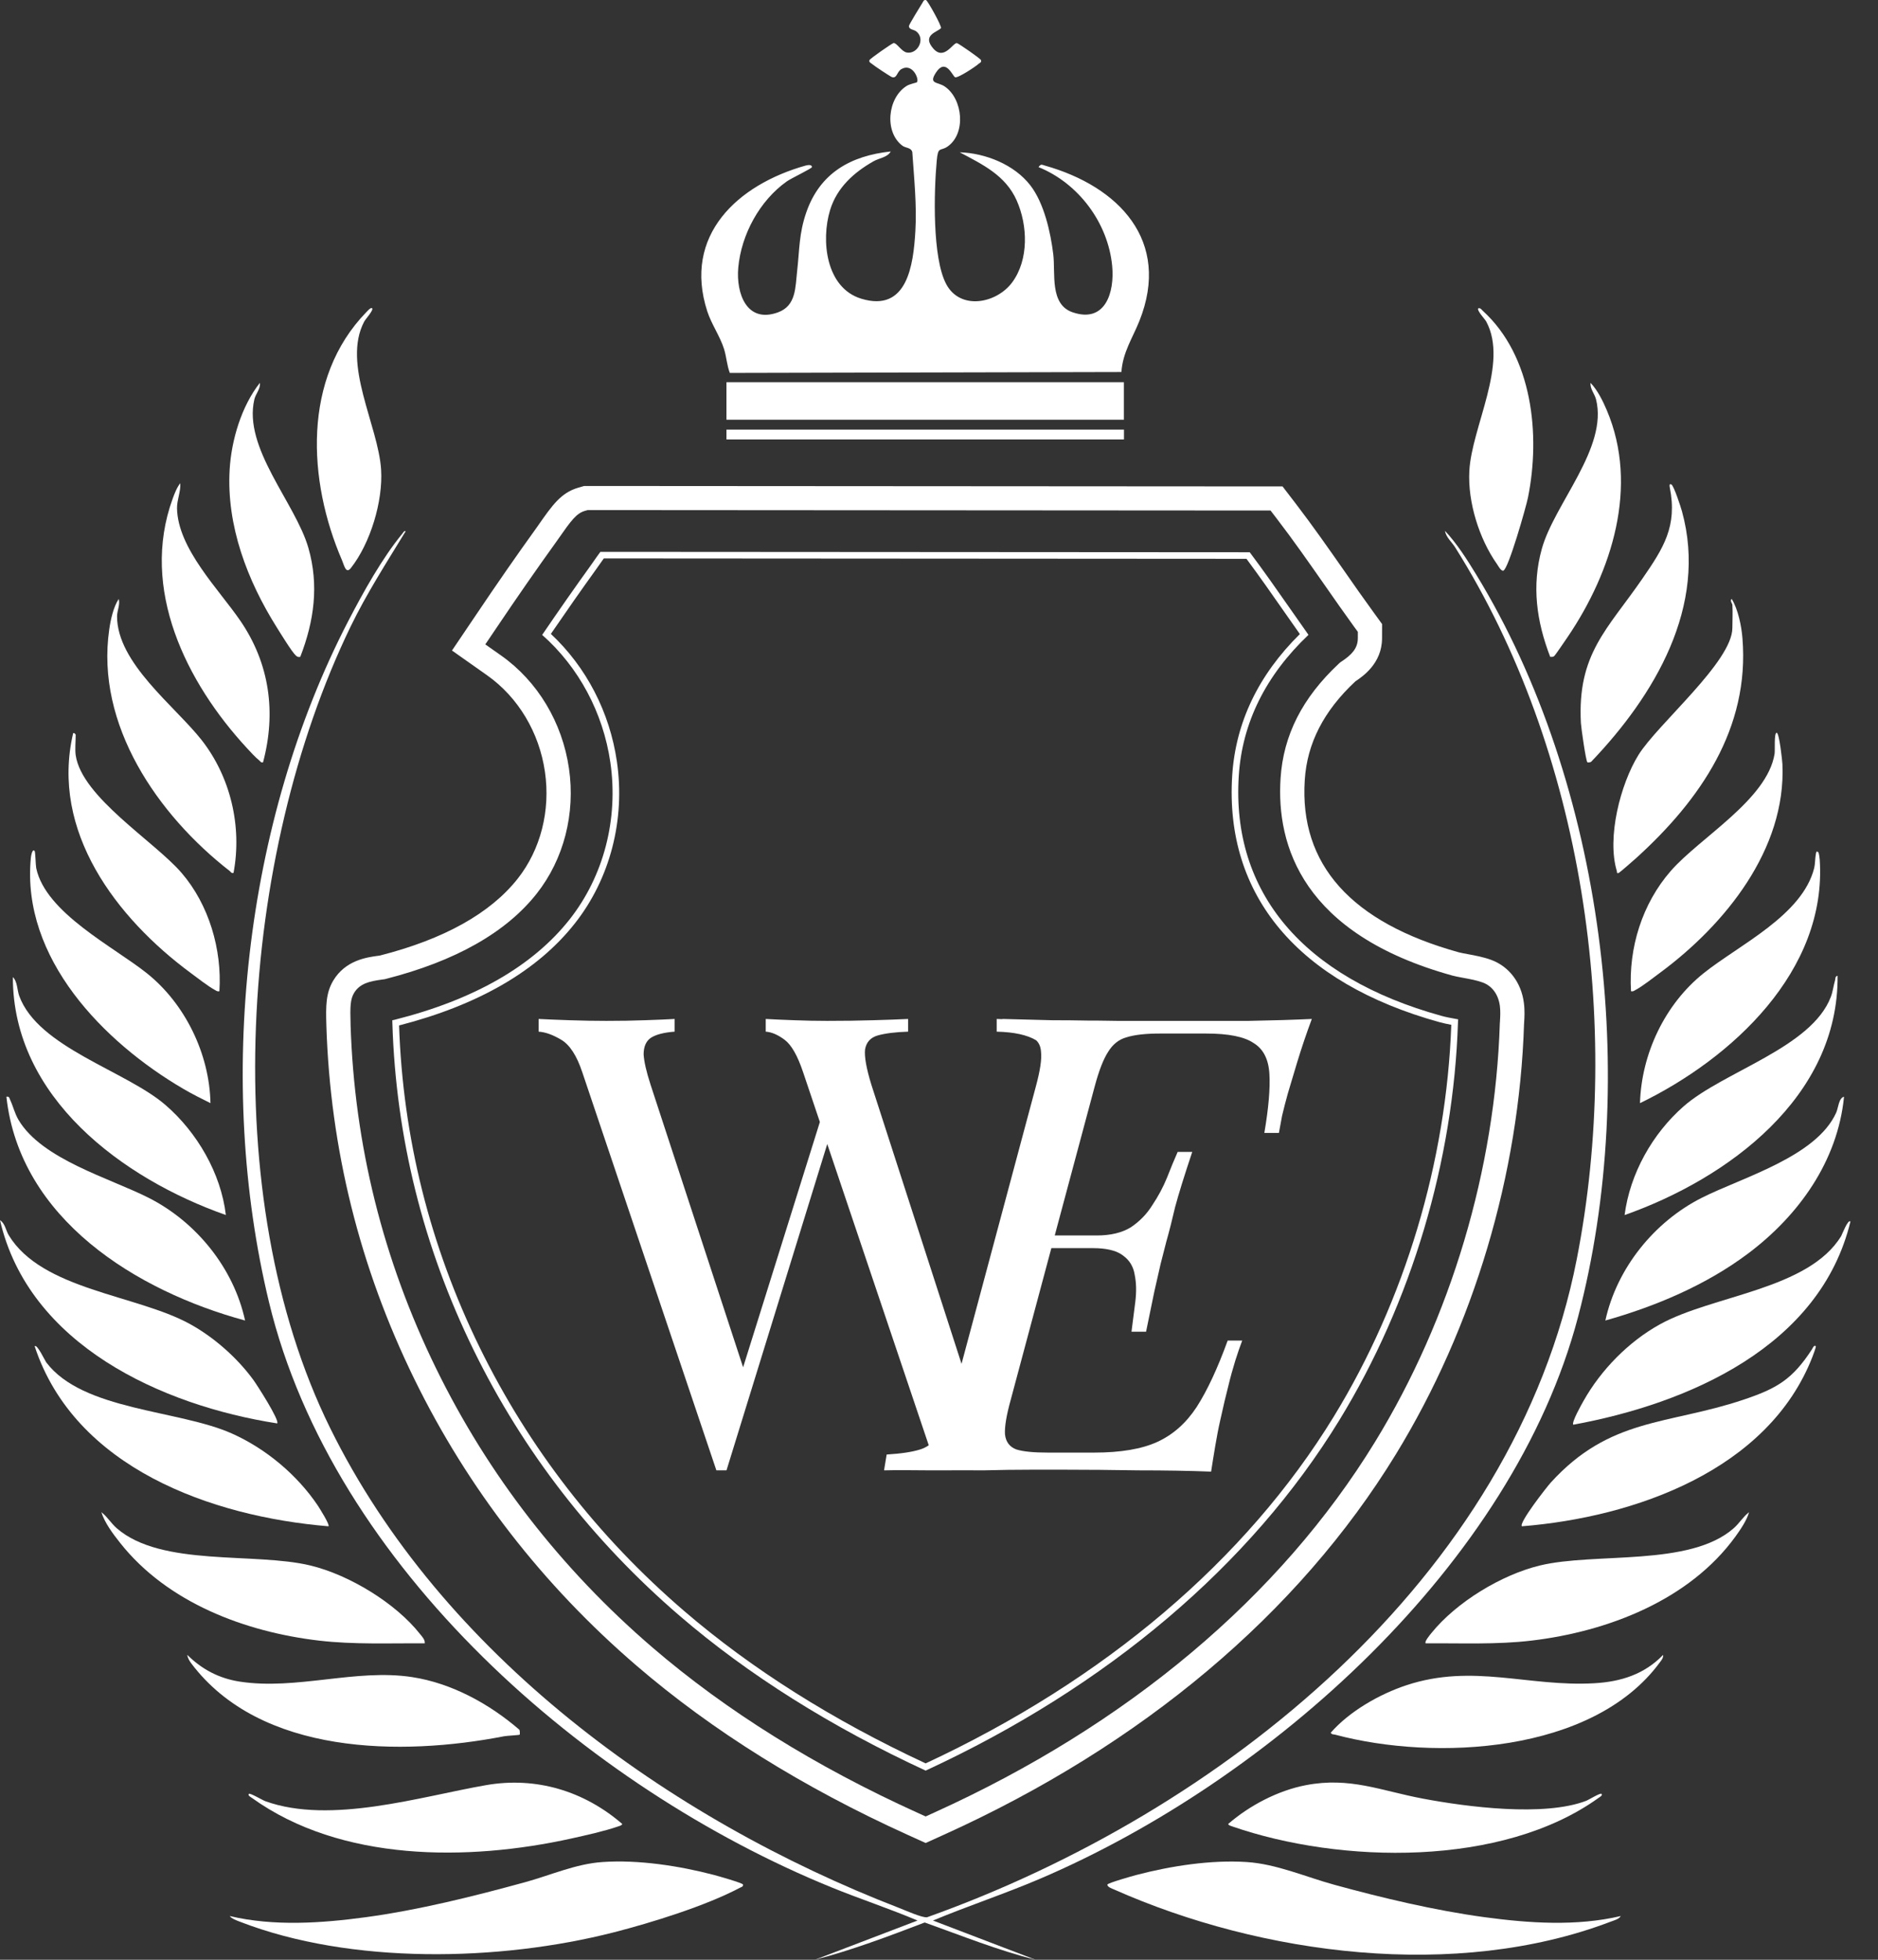 <svg width="46" height="48" viewBox="0 0 46 48" fill="none" xmlns="http://www.w3.org/2000/svg">
<rect x="0" y="0" width="46" height="48" fill="#333333" stroke="none"/>
<path d="M14.397 12.493L31.121 12.504L31.267 12.694C31.675 13.226 32.063 13.781 32.438 14.318L32.443 14.325C32.678 14.663 32.922 15.011 33.166 15.348L33.259 15.475V15.633C33.258 15.883 33.103 16.039 32.869 16.196L32.865 16.198L32.826 16.225L32.791 16.257C31.901 17.089 31.434 18.007 31.366 19.066C31.26 20.707 31.904 22.878 35.577 23.895C35.644 23.913 35.727 23.929 35.846 23.951C36.008 23.981 36.176 24.011 36.32 24.065C36.549 24.15 36.701 24.358 36.738 24.637C36.755 24.77 36.747 24.902 36.741 24.999V25.009C36.738 25.029 36.737 25.047 36.737 25.064C36.623 28.643 35.538 32.282 33.682 35.313C31.357 39.11 27.619 42.252 22.873 44.399L22.673 44.49L22.472 44.399C19.971 43.265 17.787 41.903 15.981 40.351C13.741 38.425 11.957 36.125 10.68 33.513C9.382 30.86 8.678 28.029 8.587 25.097V25.086C8.573 24.643 8.583 24.471 8.672 24.321C8.814 24.084 9.062 24.033 9.346 23.994L9.353 23.993C9.365 23.991 9.377 23.99 9.387 23.988L9.42 23.984L9.452 23.976C11.152 23.542 12.395 22.84 13.147 21.886C13.81 21.045 14.098 19.927 13.936 18.818C13.772 17.692 13.167 16.685 12.274 16.055L11.887 15.783L12.152 15.391C12.674 14.615 13.156 13.922 13.624 13.272C13.633 13.259 13.647 13.239 13.664 13.215L13.673 13.202C13.997 12.738 14.12 12.573 14.329 12.512L14.396 12.493M14.312 11.902L14.163 11.945C13.741 12.069 13.532 12.369 13.185 12.865C13.167 12.892 13.151 12.914 13.141 12.928C12.669 13.583 12.184 14.281 11.659 15.062L11.071 15.933L11.93 16.539C12.691 17.076 13.208 17.938 13.348 18.904C13.486 19.854 13.243 20.808 12.68 21.522C12.01 22.37 10.875 23.004 9.304 23.404C9.293 23.405 9.281 23.407 9.268 23.409C8.986 23.447 8.461 23.517 8.161 24.02C7.983 24.322 7.979 24.631 7.994 25.106V25.116C8.088 28.132 8.811 31.044 10.147 33.773C11.46 36.457 13.292 38.821 15.594 40.799C17.443 42.389 19.675 43.781 22.227 44.938L22.673 45.14L23.119 44.938C27.974 42.742 31.802 39.52 34.189 35.622C36.097 32.506 37.212 28.763 37.33 25.084C37.33 25.07 37.332 25.055 37.333 25.037C37.34 24.923 37.351 24.751 37.326 24.562C37.262 24.065 36.963 23.673 36.528 23.511C36.335 23.44 36.133 23.403 35.954 23.37C35.874 23.355 35.783 23.338 35.737 23.326C33.096 22.595 31.824 21.174 31.959 19.104C32.017 18.204 32.423 17.413 33.198 16.689C33.199 16.688 33.2 16.687 33.202 16.686C33.379 16.567 33.85 16.249 33.852 15.635L33.853 15.285L33.647 15.001C33.404 14.668 33.16 14.319 32.925 13.981C32.545 13.438 32.153 12.877 31.738 12.335L31.415 11.914L14.312 11.903L14.312 11.902Z" fill="white"/>
<path d="M14.789 13.677L30.531 13.687C30.851 14.116 31.162 14.563 31.465 14.997C31.587 15.171 31.712 15.351 31.839 15.53C30.823 16.533 30.266 17.696 30.182 18.991C29.992 21.93 31.795 24.077 35.261 25.036C35.355 25.062 35.453 25.082 35.548 25.1C35.429 28.454 34.407 31.859 32.669 34.697C30.518 38.211 27.062 41.146 22.673 43.19C20.396 42.131 18.406 40.875 16.756 39.456C14.638 37.636 12.953 35.462 11.746 32.996C10.531 30.511 9.867 27.86 9.775 25.116C11.719 24.616 13.167 23.776 14.079 22.619C14.943 21.524 15.319 20.078 15.11 18.65C14.934 17.442 14.362 16.339 13.493 15.526C13.875 14.968 14.233 14.456 14.587 13.964C14.6 13.945 14.621 13.916 14.647 13.879C14.701 13.801 14.749 13.733 14.789 13.678M14.707 13.515C14.657 13.582 14.593 13.672 14.514 13.786C14.489 13.822 14.469 13.851 14.456 13.868C14.078 14.393 13.691 14.947 13.28 15.55C14.173 16.339 14.772 17.451 14.95 18.672C15.152 20.056 14.788 21.458 13.952 22.519C13.052 23.659 11.612 24.486 9.67 24.976C9.651 24.98 9.63 24.985 9.609 24.989C9.609 25.009 9.611 25.066 9.611 25.066C9.697 27.852 10.367 30.543 11.601 33.066C12.817 35.552 14.516 37.743 16.65 39.578C18.329 41.021 20.355 42.295 22.673 43.367C27.125 41.308 30.626 38.343 32.808 34.781C34.572 31.899 35.604 28.437 35.712 25.033C35.713 25.013 35.714 24.99 35.716 24.966C35.696 24.963 35.677 24.959 35.659 24.956C35.54 24.934 35.417 24.912 35.303 24.88C31.92 23.943 30.158 21.855 30.343 19C30.426 17.705 31.001 16.545 32.05 15.549C31.896 15.332 31.744 15.115 31.596 14.902C31.277 14.445 30.949 13.976 30.611 13.526L14.706 13.516L14.707 13.515Z" fill="white"/>
<path d="M23.392 1.891C23.451 1.926 23.899 1.63 23.964 1.568C23.994 1.54 24.045 1.532 24.03 1.474C24.022 1.439 23.476 1.061 23.44 1.056C23.343 1.04 23.128 1.491 22.863 1.192C22.567 0.857 22.97 0.783 23.048 0.689C23.078 0.653 22.721 0.013 22.683 0.003C22.625 -0.012 22.616 0.037 22.592 0.073C22.546 0.145 22.267 0.601 22.265 0.633C22.257 0.727 22.38 0.72 22.442 0.768C22.677 0.949 22.479 1.335 22.21 1.286C22.078 1.262 21.964 1.043 21.886 1.055C21.85 1.061 21.305 1.439 21.296 1.474C21.281 1.532 21.333 1.54 21.362 1.568C21.402 1.606 21.81 1.877 21.848 1.889C21.974 1.928 21.966 1.758 22.078 1.693C22.349 1.534 22.523 1.941 22.459 2.015C22.451 2.025 22.284 2.056 22.207 2.105C21.742 2.395 21.654 3.228 22.101 3.567C22.185 3.631 22.316 3.609 22.346 3.726C22.389 4.36 22.459 5.029 22.421 5.664C22.372 6.487 22.225 7.66 21.096 7.316C20.229 7.052 20.104 5.891 20.333 5.143C20.5 4.596 20.914 4.224 21.395 3.951C21.536 3.87 21.737 3.857 21.818 3.71C20.837 3.815 20.083 4.237 19.749 5.203C19.569 5.724 19.585 6.109 19.526 6.631C19.479 7.04 19.504 7.488 19.055 7.651C18.29 7.929 18.027 7.186 18.083 6.556C18.156 5.745 18.608 4.913 19.272 4.443C19.38 4.366 19.885 4.128 19.887 4.093C19.891 4.026 19.786 4.04 19.73 4.056C18.07 4.523 16.719 5.761 17.325 7.628C17.427 7.941 17.637 8.237 17.735 8.548C17.795 8.742 17.804 8.945 17.876 9.134L27.468 9.112C27.501 8.627 27.742 8.279 27.909 7.86C28.692 5.897 27.401 4.564 25.595 4.056C25.515 4.033 25.498 4.01 25.438 4.093C26.418 4.49 27.142 5.459 27.242 6.516C27.303 7.16 27.074 7.923 26.273 7.649C25.706 7.456 25.855 6.697 25.799 6.23C25.734 5.691 25.573 4.971 25.235 4.537C24.84 4.029 24.136 3.75 23.507 3.73C24.069 4.029 24.63 4.295 24.903 4.91C25.174 5.522 25.204 6.356 24.794 6.914C24.412 7.433 23.524 7.608 23.178 6.961C22.832 6.315 22.875 4.685 22.945 3.932C22.978 3.573 23.028 3.713 23.207 3.591C23.668 3.275 23.587 2.425 23.143 2.12C22.965 1.998 22.737 2.067 22.926 1.777C23.164 1.413 23.326 1.852 23.392 1.891L23.392 1.891Z" fill="white"/>
<path d="M27.529 9.361H17.794V10.28H27.529V9.361Z" fill="white"/>
<path d="M27.531 10.522H17.794V10.764H27.531V10.522Z" fill="white"/>
<path d="M9.115 7.551C9.085 7.518 8.997 7.621 8.973 7.645C7.399 9.266 7.536 11.773 8.378 13.724C8.431 13.848 8.472 14.068 8.595 13.912C9.073 13.304 9.383 12.275 9.335 11.505C9.267 10.421 8.372 8.916 8.921 7.876C8.956 7.811 9.155 7.596 9.115 7.551Z" fill="white"/>
<path d="M36.21 7.551C36.164 7.601 36.373 7.816 36.404 7.875C36.959 8.904 36.048 10.453 35.99 11.536C35.949 12.296 36.23 13.197 36.668 13.817C36.696 13.856 36.764 13.991 36.822 13.977C36.945 13.947 37.382 12.41 37.426 12.188C37.736 10.655 37.54 8.722 36.32 7.613C36.286 7.581 36.266 7.539 36.21 7.551V7.551Z" fill="white"/>
<path d="M7.355 16.088C7.694 15.213 7.817 14.333 7.553 13.417C7.235 12.316 5.949 10.973 6.231 9.779C6.262 9.646 6.387 9.518 6.365 9.378C5.915 9.947 5.667 10.78 5.625 11.503C5.545 12.876 6.059 14.22 6.776 15.361C6.863 15.499 7.152 15.973 7.246 16.055C7.285 16.09 7.301 16.096 7.355 16.088V16.088Z" fill="white"/>
<path d="M37.97 16.088C38.005 16.089 38.033 16.093 38.065 16.073C38.09 16.057 38.359 15.659 38.404 15.593C39.481 14.001 40.148 11.912 39.358 10.05C39.262 9.822 39.13 9.556 38.96 9.378C38.941 9.518 39.059 9.646 39.093 9.78C39.393 10.966 38.072 12.339 37.766 13.441C37.513 14.35 37.637 15.221 37.971 16.088H37.97Z" fill="white"/>
<path d="M6.443 18.671C6.769 17.449 6.603 16.253 5.89 15.209C5.365 14.439 4.353 13.438 4.336 12.448C4.333 12.242 4.43 12.041 4.416 11.835C4.334 11.936 4.273 12.093 4.229 12.215C3.424 14.426 4.563 16.718 6.05 18.325C6.13 18.412 6.261 18.556 6.349 18.624C6.381 18.649 6.389 18.685 6.443 18.671L6.443 18.671Z" fill="white"/>
<path d="M38.882 18.671C38.89 18.678 38.958 18.675 38.976 18.656C40.519 17.042 41.84 14.845 41.198 12.522C41.17 12.419 41.001 11.901 40.94 11.867C40.883 11.835 40.893 11.904 40.9 11.938C41.089 12.89 40.749 13.419 40.227 14.176C39.371 15.418 38.632 16.015 38.723 17.712C38.729 17.821 38.844 18.64 38.882 18.671H38.882Z" fill="white"/>
<path d="M35.393 13.001C35.418 13.158 35.563 13.28 35.639 13.4C38.781 18.389 39.751 25.073 38.622 30.838C37.087 38.676 29.881 44.403 22.707 46.959C22.585 46.974 22.173 46.789 22.026 46.732C16.377 44.55 10.813 40.517 8.083 34.969C5.292 29.301 5.869 20.964 8.585 15.352C8.979 14.54 9.464 13.786 9.933 13.017C9.917 12.975 9.868 13.054 9.857 13.068C9.36 13.67 8.895 14.509 8.533 15.206C5.975 20.14 5.285 26.491 6.59 31.898C8.155 38.384 14.39 43.792 20.363 46.225C21.061 46.51 21.78 46.745 22.474 47.039L19.96 48C20.877 47.761 21.765 47.425 22.65 47.087C23.549 47.408 24.438 47.767 25.366 48L22.852 47.039C23.718 46.678 24.613 46.384 25.476 46.015C31.077 43.622 37.056 38.325 38.653 32.256C40.181 26.45 39.296 19.212 36.16 14.075C35.935 13.706 35.688 13.316 35.393 13.001L35.393 13.001Z" fill="white"/>
<path d="M5.72 21.38C5.934 20.244 5.647 19.026 4.934 18.12C4.282 17.293 2.867 16.241 2.867 15.095C2.867 14.959 2.946 14.809 2.908 14.67C2.777 14.869 2.71 15.177 2.676 15.415C2.337 17.755 3.866 19.963 5.626 21.333C5.658 21.358 5.666 21.394 5.72 21.38L5.72 21.38Z" fill="white"/>
<path d="M42.433 14.812C42.445 14.993 42.433 15.195 42.433 15.379C42.433 16.207 40.601 17.734 40.132 18.492C39.69 19.206 39.355 20.518 39.603 21.334C39.61 21.357 39.594 21.404 39.651 21.38C39.678 21.368 40.037 21.053 40.092 21.003C41.642 19.593 42.859 17.841 42.68 15.635C42.656 15.334 42.574 14.927 42.417 14.67C42.364 14.704 42.431 14.785 42.433 14.812L42.433 14.812Z" fill="white"/>
<path d="M1.854 18.497C1.834 18.359 1.854 18.143 1.854 17.994C1.854 17.99 1.809 17.931 1.791 17.962C1.23 20.362 2.853 22.488 4.673 23.832C4.834 23.951 5.098 24.158 5.264 24.247C5.302 24.268 5.323 24.29 5.374 24.278C5.44 23.256 5.118 22.159 4.448 21.38C3.785 20.609 2.003 19.526 1.854 18.497H1.854Z" fill="white"/>
<path d="M39.95 24.278C40.001 24.29 40.023 24.268 40.061 24.247C40.232 24.156 40.504 23.942 40.67 23.819C42.249 22.649 43.752 20.806 43.659 18.718C43.655 18.632 43.582 17.948 43.518 17.947C43.45 17.946 43.481 18.38 43.467 18.463C43.287 19.586 41.636 20.516 40.924 21.332C40.224 22.134 39.888 23.214 39.95 24.278V24.278Z" fill="white"/>
<path d="M0.848 20.845C0.789 20.767 0.757 20.989 0.755 21.018C0.522 23.474 2.542 25.528 4.485 26.666C4.702 26.793 4.93 26.908 5.155 27.019C5.132 25.817 4.536 24.587 3.598 23.838C2.782 23.187 1.117 22.358 0.887 21.262C0.873 21.195 0.867 20.868 0.849 20.844L0.848 20.845Z" fill="white"/>
<path d="M44.539 20.876C44.486 20.825 44.485 20.884 44.477 20.924C44.458 21.027 44.461 21.166 44.437 21.262C44.144 22.423 42.598 23.141 41.727 23.838C40.78 24.596 40.206 25.809 40.17 27.019C42.417 25.93 44.759 23.779 44.572 21.048C44.57 21.014 44.553 20.89 44.539 20.876L44.539 20.876Z" fill="white"/>
<path d="M39.793 29.76C42.326 28.867 45.036 26.869 45.01 23.9C44.944 23.913 44.961 23.969 44.948 24.011C44.91 24.14 44.894 24.288 44.846 24.413C44.374 25.663 42.211 26.244 41.238 27.098C40.475 27.767 39.925 28.745 39.793 29.76Z" fill="white"/>
<path d="M5.532 29.759C5.413 28.738 4.827 27.733 4.055 27.066C3.081 26.223 0.932 25.66 0.47 24.39C0.419 24.249 0.428 24.039 0.315 23.932C0.313 26.883 3.006 28.87 5.532 29.759V29.759Z" fill="white"/>
<path d="M6.003 32.343C5.724 31.059 4.808 29.929 3.642 29.338C2.686 28.854 1.027 28.396 0.454 27.43C0.359 27.269 0.323 27.098 0.25 26.942C0.228 26.895 0.229 26.848 0.157 26.862C0.484 29.86 3.345 31.621 6.003 32.343V32.343Z" fill="white"/>
<path d="M45.168 26.862C45.037 26.892 45.028 27.137 44.976 27.252C44.486 28.337 42.669 28.839 41.682 29.338C40.518 29.926 39.602 31.062 39.322 32.343C40.556 31.995 41.792 31.473 42.821 30.7C44.058 29.77 45.012 28.442 45.168 26.862L45.168 26.862Z" fill="white"/>
<path d="M6.789 34.863C6.858 34.796 6.288 33.909 6.204 33.795C5.806 33.252 5.238 32.75 4.647 32.426C3.338 31.709 1.031 31.597 0.214 30.254C0.144 30.139 0.123 29.96 4.57764e-05 29.886C0.705 32.939 3.96 34.422 6.789 34.863V34.863Z" fill="white"/>
<path d="M45.325 29.918C45.265 29.852 45.115 30.247 45.099 30.273C44.294 31.591 41.949 31.722 40.657 32.437C39.892 32.86 39.216 33.55 38.787 34.312C38.74 34.395 38.488 34.84 38.536 34.895C41.359 34.377 44.584 32.982 45.325 29.918V29.918Z" fill="white"/>
<path d="M8.046 37.383C8.085 37.347 7.823 36.935 7.784 36.875C7.277 36.121 6.508 35.479 5.679 35.11C4.37 34.527 2.029 34.553 1.132 33.367C1.102 33.327 0.907 32.91 0.849 32.973C1.83 35.955 5.185 37.146 8.046 37.383Z" fill="white"/>
<path d="M44.476 32.973C44.435 32.928 44.397 33.027 44.381 33.051C43.901 33.788 43.523 34.009 42.691 34.287C40.843 34.904 39.436 34.716 37.985 36.312C37.892 36.414 37.194 37.304 37.278 37.383C40.032 37.162 43.316 36.014 44.397 33.225C44.413 33.184 44.488 32.986 44.476 32.973H44.476Z" fill="white"/>
<path d="M10.404 40.25C10.413 40.162 10.345 40.093 10.294 40.029C9.692 39.262 8.552 38.573 7.606 38.344C6.236 38.012 3.954 38.383 2.86 37.431C2.72 37.309 2.629 37.149 2.483 37.037C2.564 37.299 2.769 37.571 2.942 37.789C4.1 39.254 6.004 39.971 7.815 40.183C8.674 40.283 9.539 40.243 10.404 40.25Z" fill="white"/>
<path d="M34.921 40.25C35.785 40.242 36.651 40.285 37.51 40.183C39.372 39.963 41.377 39.196 42.509 37.633C42.632 37.463 42.788 37.234 42.842 37.037C42.696 37.149 42.604 37.309 42.465 37.431C41.386 38.38 39.078 38.015 37.718 38.343C36.774 38.571 35.672 39.242 35.062 39.997C35.031 40.036 34.881 40.211 34.921 40.25L34.921 40.25Z" fill="white"/>
<path d="M12.723 42.367C11.989 41.734 11.067 41.226 10.097 41.077C8.714 40.864 7.267 41.402 5.87 41.187C5.368 41.109 4.946 40.889 4.589 40.533C4.593 40.604 4.642 40.683 4.683 40.738C6.381 42.999 9.847 43.013 12.345 42.526C12.422 42.511 12.716 42.5 12.73 42.486C12.735 42.481 12.735 42.39 12.723 42.367Z" fill="white"/>
<path d="M40.736 40.533C40.278 41.008 39.703 41.19 39.055 41.227C37.439 41.321 36.08 40.737 34.451 41.275C33.79 41.493 33.053 41.915 32.595 42.439C32.623 42.489 32.664 42.476 32.704 42.487C35.15 43.14 39.018 42.947 40.654 40.719C40.695 40.664 40.745 40.609 40.736 40.533V40.533Z" fill="white"/>
<path d="M6.098 43.936C6.057 43.973 6.149 44.02 6.171 44.036C8.355 45.607 11.467 45.588 13.994 45.03C14.345 44.952 14.811 44.849 15.144 44.733C15.183 44.72 15.219 44.713 15.244 44.676C14.309 43.866 13.13 43.509 11.905 43.723C10.301 44.002 8.099 44.693 6.499 44.116C6.43 44.091 6.126 43.91 6.098 43.936H6.098Z" fill="white"/>
<path d="M39.227 43.936C39.196 43.907 38.914 44.084 38.849 44.108C37.814 44.501 35.94 44.258 34.851 44.053C33.828 43.861 33.067 43.516 31.989 43.723C31.303 43.854 30.605 44.221 30.081 44.676C30.105 44.713 30.142 44.72 30.18 44.733C32.836 45.654 36.794 45.734 39.154 44.036C39.176 44.02 39.267 43.973 39.227 43.936H39.227Z" fill="white"/>
<path d="M5.626 46.929C5.675 46.994 5.802 47.04 5.879 47.069C8.598 48.123 12.238 48.043 15.031 47.329C15.958 47.092 17.284 46.681 18.122 46.237C18.156 46.219 18.211 46.21 18.199 46.157C18.191 46.12 17.582 45.947 17.49 45.923C16.642 45.7 15.635 45.545 14.758 45.606C14.099 45.651 13.491 45.928 12.862 46.1C11.604 46.445 10.263 46.78 8.97 46.956C7.873 47.105 6.708 47.185 5.626 46.929H5.626Z" fill="white"/>
<path d="M39.699 46.929C38.615 47.184 37.453 47.105 36.355 46.956C35.147 46.792 33.859 46.486 32.683 46.163C31.982 45.971 31.265 45.653 30.536 45.606C29.663 45.549 28.678 45.702 27.835 45.923C27.742 45.947 27.135 46.12 27.126 46.157C27.113 46.215 27.244 46.259 27.287 46.278C30.909 47.887 35.668 48.507 39.446 47.069C39.528 47.037 39.655 47.008 39.699 46.929H39.699Z" fill="white"/>
<path d="M32.132 24.957C31.997 25.319 31.879 25.671 31.775 26.012C31.672 26.353 31.594 26.611 31.543 26.787C31.491 26.973 31.445 27.154 31.403 27.33C31.372 27.495 31.346 27.635 31.326 27.748H30.969C31.073 27.139 31.114 26.658 31.093 26.306C31.073 25.945 30.944 25.691 30.706 25.547C30.479 25.392 30.091 25.314 29.544 25.314H28.413C28.061 25.314 27.787 25.345 27.591 25.407C27.405 25.459 27.255 25.578 27.142 25.764C27.028 25.939 26.919 26.219 26.816 26.601L25.835 30.26H26.863C27.204 30.26 27.483 30.193 27.7 30.059C27.916 29.914 28.092 29.733 28.226 29.516C28.371 29.299 28.49 29.077 28.583 28.849C28.676 28.611 28.764 28.399 28.846 28.213H29.203C29.006 28.803 28.867 29.252 28.784 29.562C28.712 29.873 28.64 30.157 28.567 30.415C28.526 30.581 28.48 30.762 28.428 30.958C28.387 31.144 28.335 31.372 28.273 31.64C28.221 31.899 28.154 32.224 28.072 32.617H27.715C27.746 32.369 27.777 32.126 27.808 31.888C27.839 31.64 27.834 31.418 27.793 31.221C27.762 31.025 27.669 30.87 27.514 30.756C27.378 30.648 27.171 30.587 26.893 30.573L26.77 30.57H25.752L24.755 34.292C24.652 34.664 24.605 34.943 24.616 35.129C24.636 35.315 24.729 35.439 24.895 35.501C25.06 35.553 25.318 35.578 25.669 35.578H26.801C27.451 35.578 27.968 35.49 28.35 35.315C28.733 35.139 29.053 34.855 29.311 34.462C29.57 34.059 29.823 33.516 30.071 32.834H30.427C30.375 32.968 30.318 33.134 30.256 33.33C30.195 33.527 30.138 33.733 30.086 33.95C30.034 34.147 29.967 34.431 29.885 34.803C29.802 35.165 29.727 35.651 29.665 36.044C29.138 36.023 28.544 36.013 27.883 36.013C27.221 36.002 26.633 35.997 26.116 35.997H25.233C24.881 35.997 24.499 36.002 24.086 36.013C23.804 36.013 23.491 36.008 23.204 36.013H22.956C22.926 36.013 22.847 36.012 22.817 36.013C22.394 36.013 22.026 36.002 21.654 36.013L21.718 35.625C22.069 35.604 22.343 35.563 22.539 35.501C22.616 35.477 22.686 35.442 22.749 35.399L20.263 28.02L17.795 36.013H17.547L14.262 26.26C14.128 25.857 13.957 25.593 13.751 25.469C13.544 25.345 13.358 25.278 13.193 25.268V24.957C13.399 24.968 13.653 24.978 13.952 24.988C14.262 24.999 14.562 25.004 14.851 25.004C15.192 25.004 15.507 24.999 15.796 24.988C16.096 24.978 16.339 24.968 16.525 24.957V25.268C16.256 25.288 16.06 25.34 15.936 25.423C15.822 25.505 15.765 25.64 15.765 25.826C15.776 26.002 15.832 26.25 15.936 26.57L18.202 33.489L20.082 27.481L19.671 26.26C19.536 25.857 19.386 25.593 19.221 25.469C19.056 25.345 18.901 25.278 18.756 25.268V24.957C18.942 24.968 19.175 24.978 19.453 24.988C19.732 24.999 20.001 25.004 20.259 25.004C20.662 25.004 21.04 24.999 21.391 24.988C21.742 24.978 22.026 24.968 22.243 24.957V25.268C21.933 25.278 21.685 25.309 21.499 25.361C21.323 25.412 21.22 25.526 21.189 25.702C21.169 25.878 21.22 26.167 21.344 26.57L23.552 33.404L25.375 26.601C25.478 26.218 25.52 25.939 25.499 25.764C25.492 25.643 25.453 25.548 25.381 25.48C25.164 25.349 24.841 25.278 24.413 25.268V24.957C24.459 24.959 24.506 24.96 24.552 24.962L24.554 24.957C24.936 24.968 25.339 24.978 25.763 24.988C26.069 24.988 26.373 24.991 26.675 24.997C26.742 24.994 26.808 25 26.865 24.997C27.051 24.997 27.201 25.004 27.36 25.004H27.357H30.582C31.16 24.994 31.677 24.978 32.132 24.957Z" fill="white"/>
</svg>
